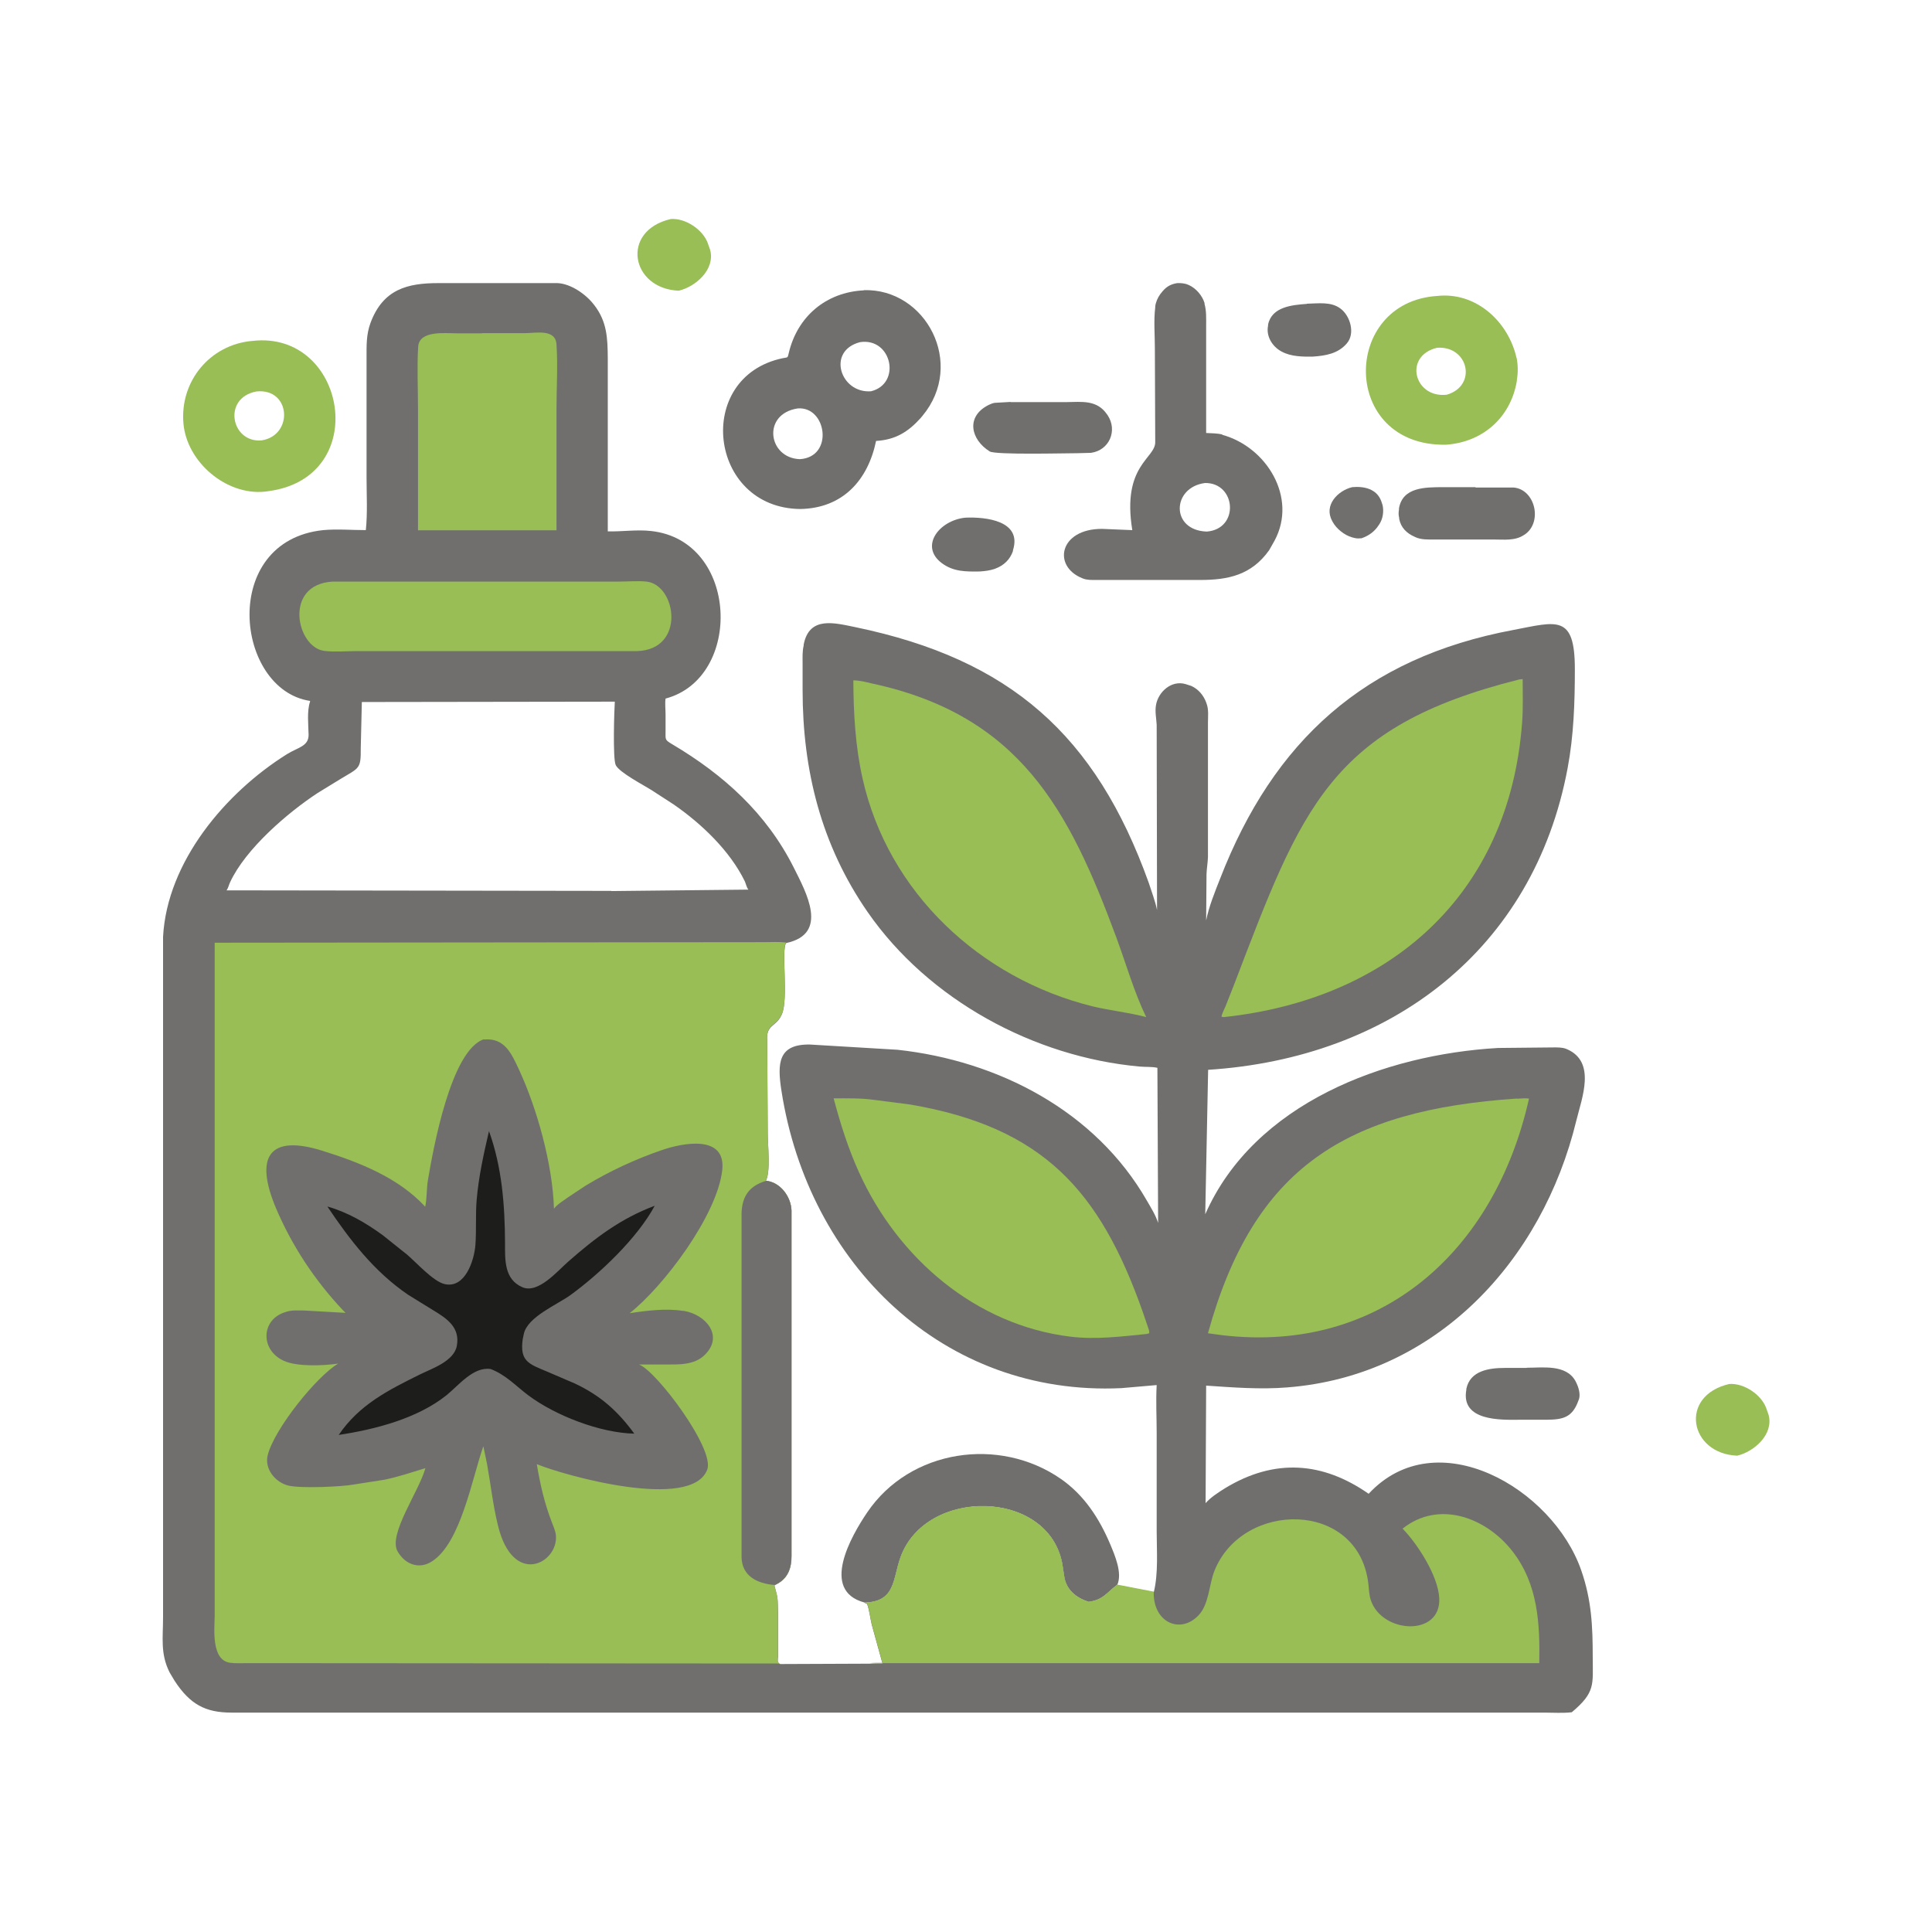 <?xml version="1.0" encoding="UTF-8"?><svg id="Layer_1" xmlns="http://www.w3.org/2000/svg" viewBox="0 0 107 107"><defs><style>.cls-1{fill:#706f6e;}.cls-1,.cls-2,.cls-3{stroke-width:0px;}.cls-2{fill:#1d1d1b;}.cls-3{fill:#98be55;}</style></defs><path class="cls-1" d="m88.21,91.79c0-1.71-.06-3.17-.64-4.83-1.58-4.53-8.01-8.28-11.77-4.23-2.54-1.77-5.2-1.98-7.95-.31-.35.22-.81.51-1.08.83l.03-6.51c1.48.1,3,.22,4.48.1,8.28-.64,14.14-7.03,16.02-14.77.31-1.27,1.11-3.25-.51-3.96l-.05-.02c-.22-.09-.49-.08-.73-.08l-3.04.03c-6.29.36-13.51,3.06-16.22,9.21l.16-8c10.11-.65,18.03-6.65,19.91-16.71.34-1.81.4-3.65.4-5.48,0-3.06-1-2.63-3.41-2.17-8.23,1.54-13.28,6.15-16.24,13.78-.29.74-.62,1.54-.77,2.31l.02-2.56c.01-.32.07-.64.08-.96v-7.42c0-.35.05-.75-.08-1.08l-.02-.06c-.15-.4-.43-.73-.82-.91l-.31-.1c-.79-.24-1.53.43-1.65,1.17-.06.35.02.73.04,1.08l.02,10.26c-.05-.26-.13-.51-.21-.76l-.25-.75c-2.94-8.19-7.68-12.37-16.22-14.15-1.18-.24-2.58-.64-2.89.96v.05c-.08.33-.06.67-.06,1v1.47c0,4.44,1.03,8.58,3.6,12.29,3.37,4.86,9.2,8.03,15.07,8.56.31.03.69,0,.98.07l.04,8.59c-.13-.42-.4-.85-.62-1.23-2.85-4.97-8.23-7.75-13.81-8.36l-4.85-.29c-1.77-.03-1.82,1.04-1.58,2.57,1.49,9.59,8.96,16.92,18.82,16.46l1.96-.17c-.05.88,0,1.78,0,2.66v5.44c0,1.07.1,2.32-.16,3.37l-2.02-.39-.04.03c-.56.42-.74.81-1.55.92-.71-.24-1.24-.67-1.35-1.41l-.11-.72c-.79-4.12-7.53-4.22-8.95-.36-.45,1.24-.27,2.49-2.01,2.53l.15.05c.13.35.17.78.26,1.15l.59,2.14c-.23,0-.48,0-.7.02l-4.93.02h-.03c-.21-.07-.11-.3-.12-.47v-2.42c-.02-.75,0-.72-.19-1.42v-.05s.12-.06.12-.06c.63-.33.82-.9.82-1.55v-19.15c-.04-.77-.64-1.56-1.43-1.63.28-.49.11-1.99.11-2.59l-.03-5.2c-.07-.88.5-.75.79-1.4l.02-.04c.38-.84-.04-3.6.24-3.95,2.39-.51,1.11-2.8.41-4.2-1.51-2.99-3.87-5.12-6.72-6.81-.42-.25-.37-.25-.37-.73v-.92c0-.28-.04-.61,0-.88,4.3-1.14,4.07-8.75-.8-9.28-.8-.09-1.6.04-2.4.02v-9.6c-.01-1.09-.04-2.01-.74-2.92l-.04-.05c-.43-.56-1.27-1.15-2.01-1.18h-6.59c-1.71,0-3.06.33-3.76,2.2-.24.65-.22,1.26-.22,1.93v6.63c0,.97.06,1.96-.04,2.92-.77,0-1.6-.07-2.36,0-5.75.6-4.89,8.83-.73,9.46v.04c-.18.54-.09,1.28-.08,1.84,0,.64-.59.69-1.2,1.07-3.39,2.12-6.64,5.95-6.86,10.12v37.68c0,1.13-.16,2.01.36,3.05l.28.47c.85,1.3,1.7,1.76,3.15,1.76h72.71c.5,0,1.03.04,1.52-.02,1.32-1.11,1.16-1.53,1.16-3.05Zm-54.36-42.45l-21.3-.03c.1-.15.12-.29.19-.44.85-1.85,3.19-3.86,4.85-4.95l1.24-.76c1.07-.65,1.16-.55,1.15-1.72l.06-2.56,14.01-.02c-.03.42-.12,3.16.05,3.51.19.41,1.58,1.13,1.97,1.38l1.25.81c1.53,1.06,3.1,2.55,3.93,4.25.07.15.09.33.2.46l-7.59.08Z"/><path class="cls-3" d="m95.77,76.65c.82-.06,1.78.59,2.05,1.34l.13.37c.29,1.08-.8,2.04-1.74,2.26-2.66-.11-3.24-3.32-.44-3.97Z"/><path class="cls-3" d="m37.15,12.13c.82-.06,1.78.59,2.05,1.34l.13.37c.29,1.08-.8,2.04-1.74,2.26-2.66-.11-3.24-3.32-.44-3.97Z"/><path class="cls-1" d="m74.89,26.98c.65-.06,1.36.09,1.61.78l.07.21c.08.34.02.76-.17,1.05l-.04.06c-.23.36-.55.59-.95.73-.13.01-.24.02-.37-.01l-.16-.04c-.42-.12-.86-.47-1.07-.85l-.03-.06c-.48-.86.31-1.68,1.11-1.87Z"/><path class="cls-1" d="m53.46,28.67c1.14-.05,3.16.17,2.64,1.81v.04c-.16.47-.51.8-.97.97l-.05.02c-.27.09-.53.12-.81.14-.78.01-1.47.02-2.12-.47-1.23-.93-.14-2.36,1.31-2.51Z"/><path class="cls-1" d="m72.38,16.82c.62-.01,1.33-.13,1.86.27.54.4.83,1.38.35,1.93-.49.57-1.17.68-1.88.73-.56.01-1.21,0-1.71-.27l-.04-.02c-.51-.28-.85-.85-.73-1.43v-.05c.2-.99,1.33-1.09,2.15-1.15Z"/><path class="cls-1" d="m84.55,75.75c.89,0,2.18-.2,2.7.73l.03.06c.14.27.26.65.17.95l-.03.07c-.34.97-.89,1.06-1.77,1.07h-1.48c-1.03.01-3.28.09-2.96-1.66v-.05c.21-1.02,1.28-1.16,2.14-1.16h1.2Z"/><path class="cls-1" d="m55.97,22.27h3.07c.87-.01,1.71-.14,2.27.68l.03.04c.57.85.1,1.95-.92,2.09l-.77.02c-.67,0-4.53.1-4.84-.1-1.05-.66-1.32-1.91-.1-2.55l.06-.03c.11-.05.2-.09.32-.11l.88-.05Z"/><path class="cls-1" d="m81.72,27h2.11c1.2.11,1.61,1.92.62,2.6l-.05.03c-.49.33-1.1.25-1.67.25h-1.99s-1.28,0-1.28,0c-.36,0-.74.02-1.07-.13l-.04-.02c-.44-.19-.77-.51-.86-1v-.05c-.04-.16-.04-.29-.01-.46v-.07c.21-1.19,1.49-1.16,2.41-1.17h1.83Z"/><path class="cls-3" d="m83.98,19.8l-.04-.18c-.53-1.93-2.27-3.45-4.33-3.23-5.35.33-5.37,8.34.47,8.24,2.05-.14,3.6-1.52,3.93-3.55v-.06c.07-.38.06-.85-.02-1.22Zm-3.85,2.06c-1.81.21-2.42-2.15-.54-2.6,1.74-.12,2.24,2.1.54,2.6Z"/><path class="cls-3" d="m13.98,18.88h0c-2.35.2-4.03,2.24-3.82,4.58.19,2.13,2.36,3.98,4.5,3.77l.22-.03c5.74-.77,4.3-8.91-.89-8.32Zm.51,5.51c-1.69.15-2.19-2.35-.29-2.71,1.91-.2,2.07,2.43.29,2.71Z"/><path class="cls-1" d="m47.87,88.75c-2.46-.66-.73-3.68.16-4.99,2.37-3.5,7.32-4.22,10.73-1.85,1.29.9,2.12,2.18,2.73,3.62.25.6.68,1.59.39,2.24l-.04.03c-.56.42-.74.81-1.55.92-.71-.24-1.24-.67-1.35-1.41l-.11-.72c-.79-4.12-7.53-4.22-8.95-.36-.45,1.24-.27,2.49-2.01,2.53Z"/><path class="cls-1" d="m67.71,24.07c-.28-.08-.62-.07-.91-.09v-5.94c0-.41.02-.82-.09-1.21v-.05c-.13-.42-.47-.81-.86-.99l-.05-.02c-.17-.08-.42-.1-.61-.09-.41.07-.64.23-.89.56l-.04.05c-.14.19-.25.44-.28.68v.06c-.09.72-.02,1.52-.02,2.24l.02,5.2c.03.93-1.86,1.27-1.27,4.89l-1.68-.07c-2.36,0-2.75,2.06-1.1,2.73l.05.02c.23.09.48.08.72.08h3.83s1.94,0,1.94,0c1.55,0,2.84-.27,3.82-1.65l.3-.53c1.28-2.39-.45-5.19-2.9-5.86Zm-.87,5.37c-2.02-.06-1.95-2.45-.1-2.69,1.72-.02,1.92,2.54.1,2.69Z"/><path class="cls-1" d="m47.85,16.08c-2.11.1-3.7,1.46-4.17,3.49-.06.28-.06.21-.34.27-4.93,1.04-4.1,8.3.98,8.35,2.36-.04,3.75-1.6,4.2-3.77,1.06-.06,1.77-.49,2.47-1.27l.1-.12c2.4-2.88.19-7.07-3.26-6.96Zm-3.55,9.35c-1.77-.06-2.11-2.51-.12-2.81,1.6-.13,2.02,2.69.12,2.81Zm3.94-3.76c-1.7.13-2.47-2.24-.61-2.72,1.76-.27,2.31,2.3.61,2.72Z"/><path class="cls-3" d="m18.42,32.21h15.84c.5,0,1.05-.05,1.55,0,1.66.19,2.18,3.77-.53,3.85h-15.51c-.58,0-1.23.06-1.8-.01-1.55-.18-2.3-3.68.45-3.84Z"/><path class="cls-3" d="m26.7,18.45h2.37c.62,0,1.69-.25,1.75.62.08,1.19,0,2.43,0,3.63v6.67s-3.53,0-3.53,0h-4.14s0-6.78,0-6.78c0-1.12-.06-2.28.01-3.39.06-.91,1.48-.74,2.12-.74h1.41Z"/><path class="cls-3" d="m46.16,60.83c.76,0,1.54-.02,2.29.09l1.95.25c7.38,1.26,10.52,4.79,12.88,11.46l.28.82c.04.13.1.25.09.39l-.15.04c-1.43.14-2.77.32-4.21.15-5.26-.64-9.56-4.35-11.71-9.09-.6-1.32-1.04-2.71-1.41-4.11Z"/><path class="cls-3" d="m84.02,60.85c.11-.01.58-.04.66,0-1.9,8.47-8.22,14.12-16.97,13.1l-.81-.11c2.54-9.21,7.66-12.36,17.12-13Z"/><path class="cls-3" d="m47.26,37.68c.34,0,.69.09,1.02.17,8.19,1.76,10.93,6.99,13.55,14.08.54,1.46.97,2.99,1.65,4.4-.98-.26-2-.36-2.99-.6-6.2-1.54-11.31-6.3-12.72-12.62-.4-1.78-.5-3.6-.51-5.42Z"/><path class="cls-3" d="m84.14,37.63l.19-.02c0,.79.03,1.61-.03,2.4-.71,9.58-7.35,15.34-16.52,16.32l-.13-.02c.02-.17.15-.4.22-.57l.47-1.19c3.75-9.8,5.3-14.29,15.8-16.92Z"/><path class="cls-3" d="m47.87,88.75c1.74-.04,1.56-1.29,2.01-2.53,1.41-3.86,8.15-3.76,8.95.36l.11.72c.11.74.64,1.18,1.35,1.41.81-.11,1-.5,1.55-.92l.04-.03,2.02.39c-.06,1.67,1.43,2.38,2.46,1.33.6-.61.59-1.68.89-2.46,1.54-3.92,7.96-3.96,8.53.66.04.32.04.67.15.97.64,1.83,3.89,2,3.78-.14-.06-1.24-1.21-3.01-2.03-3.85,2.01-1.6,4.63-.62,6.09,1.26,1.41,1.82,1.52,3.99,1.48,6.19h-37.08c.22-.03.47-.02.7-.02l-.59-2.14c-.09-.37-.13-.8-.26-1.15l-.15-.05Z"/><path class="cls-3" d="m43.24,92.13l-29.52-.02c-.32,0-.67.02-.98-.02-1.05-.15-.86-1.87-.85-2.59v-37.29s30.41-.03,30.41-.03c.41,0,.83-.03,1.24.02-.29.36.14,3.12-.24,3.96l-.02.04c-.29.65-.86.51-.79,1.4l.03,5.2c0,.6.17,2.1-.11,2.59.79.07,1.39.86,1.42,1.63v19.15c0,.65-.18,1.22-.81,1.55l-.13.06v.05c.21.7.18.67.19,1.42v2.42c.01.18-.08.41.12.46h.03Z"/><path class="cls-1" d="m42.41,65.39c.79.07,1.39.86,1.42,1.63v19.15c0,.65-.18,1.22-.81,1.55l-.13.06c-.97-.08-1.8-.5-1.82-1.54v-19.08c.04-.92.43-1.48,1.35-1.76Z"/><path class="cls-1" d="m26.78,57.57h.05c1.11-.09,1.49.76,1.9,1.64,1.01,2.16,1.88,5.29,1.95,7.73.2-.26.51-.43.78-.63l.98-.65c1.32-.8,2.77-1.47,4.23-1.97,1.17-.4,3.55-.86,3.33,1.12-.29,2.52-3.26,6.45-5.13,7.92.9-.14,2.02-.28,2.94-.13h.06c1.22.2,2.22,1.38,1.18,2.42-.59.6-1.48.55-2.25.55h-1.41c.94.33,4.21,4.67,3.78,5.82-.87,2.31-7.93.32-9.44-.3.19,1.13.42,2.15.83,3.21.09.24.21.5.23.75.12,1.53-2.38,2.86-3.21-.56-.28-1.13-.4-2.28-.61-3.43l-.2-.96c-.62,1.74-1.24,5.34-2.84,6.37-.72.47-1.5.17-1.91-.55-.54-.94,1.2-3.34,1.54-4.61-.75.23-1.49.48-2.26.64l-1.73.27c-.64.12-2.89.22-3.58.06-.74-.17-1.36-.93-1.16-1.7.37-1.45,2.7-4.35,3.9-5.06-.82.12-2.27.18-3-.15-1.33-.59-1.29-2.31.1-2.71l.06-.02c.31-.09.64-.06.96-.06l2.29.13-.17-.17c-1.55-1.65-2.81-3.56-3.69-5.64-1.18-2.81-.41-4.11,2.6-3.16,2.04.64,4.18,1.48,5.67,3.09.1-.47.07-.99.15-1.47.28-1.66,1.27-7.24,3.12-7.81Z"/><path class="cls-2" d="m27.08,62.64c.72,1.99.88,4.1.89,6.2,0,.94-.05,2.01.96,2.45.87.38,1.95-.9,2.52-1.4,1.5-1.32,2.93-2.41,4.81-3.11-.96,1.79-3.05,3.77-4.66,4.94-.74.54-2.39,1.21-2.59,2.16l-.06.29c-.17,1.21.33,1.37,1.32,1.78l1.56.67c1.41.66,2.38,1.52,3.3,2.78-1.9-.04-4.39-1.01-5.88-2.13-.69-.52-1.25-1.14-2.08-1.45-.96-.14-1.77.91-2.44,1.45-1.62,1.3-3.98,1.9-5.97,2.2,1.13-1.67,2.74-2.48,4.5-3.35.67-.33,1.88-.73,2.04-1.58.19-1.02-.54-1.51-1.3-1.97l-1.41-.87c-1.88-1.29-3.2-3.01-4.46-4.88,1.11.31,2.14.91,3.07,1.59l1.34,1.07c.52.44,1.47,1.51,2.1,1.64,1.12.24,1.62-1.3,1.69-2.17.06-.84,0-1.68.07-2.51.11-1.28.39-2.54.68-3.79Z"/></svg>